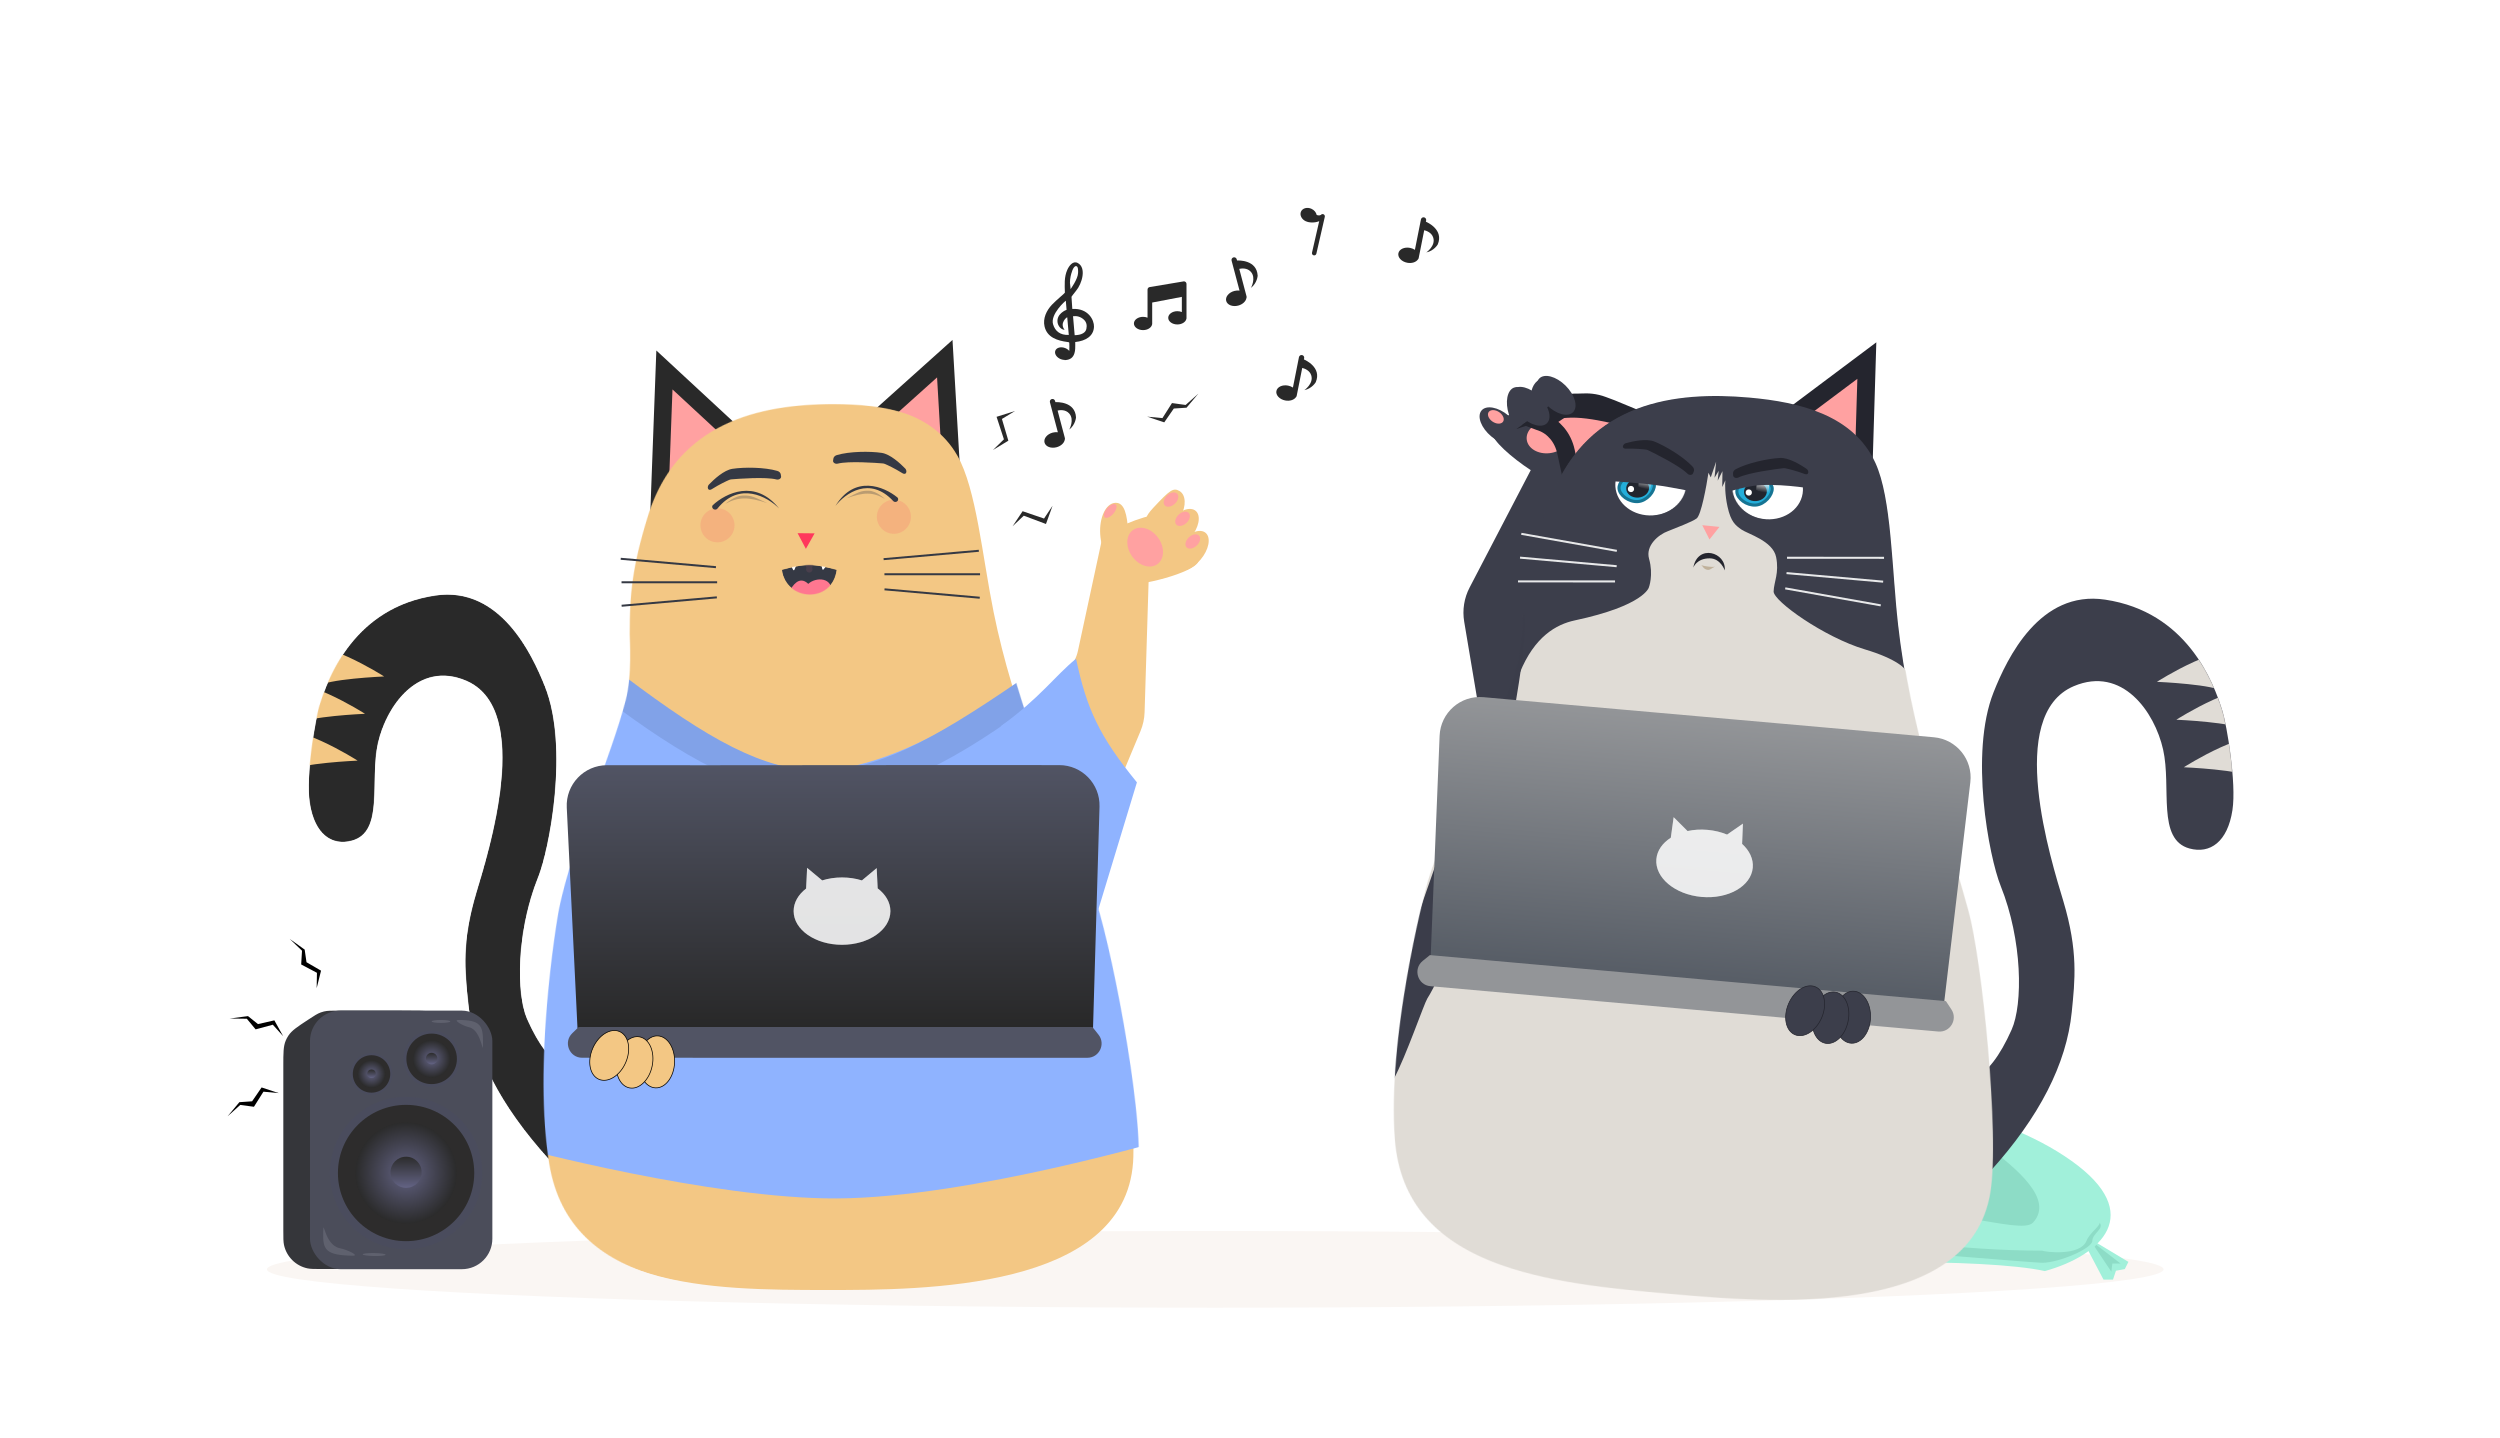 <svg width="3812" height="2193" viewBox="0 0 3812 2193" fill="none" xmlns="http://www.w3.org/2000/svg">
<rect width="3812" height="2193" rx="80" fill="white"/>
<ellipse cx="1853" cy="1935.5" rx="1446" ry="58.5" fill="#FAF6F3"/>
<path d="M3158.5 1770C3044.57 1688.99 2874.77 1669.41 2809.65 1675.4C2713.72 1712.14 2622.21 1957.56 2684.36 1938.14C2735.76 1922.08 3028.15 1918.05 3118 1938.14C3203.42 1914.43 3272.43 1851.01 3158.5 1770Z" fill="#A1F0DA"/>
<path d="M3114 1925.5C3139.5 1925.5 3190.4 1903.6 3190.4 1892C3190.4 1880.8 3208.87 1873.69 3201.5 1864.4C3201.91 1870.08 3186.5 1879.5 3181.5 1892C3172.03 1915.68 3118.38 1909.14 3114 1907C2983 1907 2867.5 1886.5 2867.5 1886.5L2880.5 1907C2880.5 1907 3103.16 1925.5 3114 1925.5Z" fill="#8DDCC6"/>
<path d="M3100 1864.16C3132.94 1828.23 3072.54 1780.63 3032.61 1749.51C3023.83 1743.28 2908.5 1670.6 2884.8 1672.02C2855.18 1673.8 2796.9 1900.62 2871.28 1864.16C2945.66 1827.7 3080.54 1885.39 3100 1864.16Z" fill="#8DDCC6"/>
<path d="M3245.4 1924.1L3197.9 1895.6L3182.4 1903.6L3207.4 1951.1H3221.9L3226.4 1937.6L3239.9 1935.1L3245.4 1924.1Z" fill="#A1F0DA"/>
<path d="M1452.48 751.122L1440.61 546.892L1326.54 649.215L1452.48 751.122Z" fill="#FFA1A1" stroke="#292929" stroke-width="26.813"/>
<mask id="mask0_170_5301" style="mask-type:alpha" maskUnits="userSpaceOnUse" x="470" y="906" width="391" height="862">
<path fill-rule="evenodd" clip-rule="evenodd" d="M576.383 1133.27C563.592 1190.29 586.17 1268.4 536.698 1281.87C505.867 1290.26 479.544 1272.02 472.246 1224.21C465.967 1183.07 480.839 1096.48 487.16 1075.79C500.829 1031.05 541.046 926.304 663.57 907.965C761.909 893.247 810.865 996.112 831.118 1047.13C867.602 1139.05 838.126 1294.06 820.455 1338.11C787.667 1419.85 786.846 1515.73 804.018 1554.18C821.904 1594.23 840.787 1618.54 860.667 1627.09L836.699 1767.53C762.467 1685.58 721.453 1605.58 713.656 1527.53C708.933 1480.26 703.664 1436.63 726.338 1360.83C744.425 1300.37 813.981 1081.54 710.446 1037.91C637.895 1007.34 589.175 1076.26 576.383 1133.27Z" fill="black"/>
</mask>
<g mask="url(#mask0_170_5301)">
<path fill-rule="evenodd" clip-rule="evenodd" d="M576.387 1133.27C563.596 1190.28 586.173 1268.4 536.702 1281.87C505.871 1290.26 479.547 1272.02 472.25 1224.2C465.971 1183.06 480.842 1096.48 487.164 1075.78C500.833 1031.04 541.049 926.3 663.574 907.961C761.913 893.243 810.869 996.108 831.121 1047.13C867.606 1139.04 838.13 1294.06 820.458 1338.11C787.671 1419.85 786.85 1515.72 804.021 1554.17C821.908 1594.23 840.791 1618.53 860.671 1627.09L836.703 1767.52C762.471 1685.57 721.456 1605.58 713.66 1527.53C708.937 1480.25 703.668 1436.62 726.341 1360.83C744.429 1300.37 813.985 1081.54 710.45 1037.91C637.899 1007.33 589.178 1076.25 576.387 1133.27Z" fill="#292929"/>
<path d="M545.283 1159.8C545.283 1159.8 443.498 1094.38 405.929 1115.96C388.025 1130.36 352.208 1160.9 352.17 1167.87C352.123 1176.59 362.856 1199.76 371.205 1207.75C379.553 1215.75 397.441 1224.3 418.144 1229.7C438.847 1235.1 433.648 1187.04 444.571 1175.34C455.495 1163.65 545.283 1159.8 545.283 1159.8Z" fill="#F3C784"/>
<path d="M556.55 1088.39C556.55 1088.39 454.765 1022.96 417.196 1044.54C399.292 1058.94 363.475 1089.48 363.437 1096.46C363.39 1105.17 374.123 1128.34 382.472 1136.33C390.82 1144.33 408.709 1152.88 429.412 1158.28C450.115 1163.68 444.915 1115.62 455.838 1103.92C466.762 1092.23 556.55 1088.39 556.55 1088.39Z" fill="#F3C784"/>
<path d="M585.713 1031.46C585.713 1031.46 483.928 966.034 446.359 987.615C428.455 1002.01 392.638 1032.56 392.6 1039.53C392.552 1048.24 403.286 1071.41 411.634 1079.41C419.983 1087.4 437.871 1095.95 458.574 1101.35C479.277 1106.76 474.078 1058.69 485.001 1047C495.925 1035.3 585.713 1031.46 585.713 1031.46Z" fill="#F3C784"/>
</g>
<path d="M1005.87 758.189L1013.1 564.102L1125.44 668.168L1005.87 758.189Z" fill="#FFA1A1" stroke="#292929" stroke-width="26.813"/>
<mask id="mask1_170_5301" style="mask-type:alpha" maskUnits="userSpaceOnUse" x="828" y="616" width="909" height="1354">
<path d="M1270.42 1969.74C1416.39 1969.74 1722.3 1969.45 1735.93 1774.82C1741.97 1688.51 1693.52 1431.06 1665.24 1355.76C1610.22 1209.29 1553.97 1087.49 1523.26 936.089C1505.97 850.814 1496.9 748.19 1467.9 697.32C1428.99 629.101 1347.71 616.31 1270.42 616.31C1158.73 616.31 1032.2 643.862 987.981 786.858C963.976 864.494 960.19 905.633 960.19 967.153C960.19 975.654 964.07 1029.31 954.148 1067.65C932.399 1151.71 872.048 1290 852.65 1385C847.905 1408.23 812.776 1624.98 837.546 1774.82C869.494 1968.08 1089.75 1969.74 1270.42 1969.74Z" fill="white"/>
</mask>
<g mask="url(#mask1_170_5301)">
<g filter="url(#filter0_i_170_5301)">
<path d="M1270.43 1969.73C1416.4 1969.73 1722.31 1969.45 1735.94 1774.82C1741.98 1688.5 1693.54 1431.06 1665.25 1355.76C1610.23 1209.28 1553.99 1087.49 1523.27 936.087C1505.98 850.812 1496.91 748.188 1467.91 697.318C1429 629.099 1347.72 616.308 1270.43 616.308C1158.74 616.308 1032.21 643.86 987.992 786.856C963.987 864.492 960.201 905.632 960.201 967.151C960.201 975.652 964.081 1029.31 954.159 1067.65C932.409 1151.71 872.059 1290 852.661 1385C847.916 1408.23 812.787 1624.98 837.557 1774.82C869.505 1968.08 1089.76 1969.73 1270.43 1969.73Z" fill="#F3C784"/>
</g>
<g filter="url(#filter1_f_170_5301)">
<circle cx="1094" cy="800.971" r="26" fill="#F5AA7C" fill-opacity="0.7"/>
</g>
<g filter="url(#filter2_f_170_5301)">
<circle cx="1363" cy="787.971" r="26" fill="#F5AA7C" fill-opacity="0.7"/>
</g>
<path d="M1233.05 1174.53C1090.52 1166.89 912.419 999.065 912.419 999.065L791.381 1388.04L791.381 1749.91C791.381 1749.91 1084.4 1828.36 1276.09 1827.38C1480.28 1826.33 1790.56 1734.02 1790.56 1734.02L1749.72 1490.81L1588.85 1012.51C1588.85 1012.51 1385.51 1182.7 1233.05 1174.53Z" fill="#8FB3FF"/>
<path d="M1265.5 1454.57C1281.59 1454.57 1304.6 1479.62 1304.6 1495.51C1304.6 1502.64 1299.1 1506.71 1289.94 1506.71C1279.96 1506.71 1273.44 1501.62 1265.5 1501.62C1257.35 1501.62 1250.84 1506.71 1240.86 1506.71C1231.69 1506.71 1226.4 1502.64 1226.4 1495.51C1226.4 1479.62 1249.21 1454.57 1265.5 1454.57ZM1235.36 1452.13C1237.6 1459.26 1234.34 1465.98 1228.43 1467.4C1222.53 1468.83 1216.01 1464.35 1213.97 1457.22C1211.73 1450.09 1214.99 1443.37 1220.9 1441.95C1226.8 1440.52 1233.32 1445 1235.36 1452.13ZM1252.67 1447.85C1246.36 1449.48 1239.23 1443.78 1236.78 1434.82C1234.54 1426.06 1237.6 1417.51 1243.91 1415.88C1250.23 1414.25 1257.35 1419.95 1259.8 1428.91C1262.04 1437.67 1258.98 1446.22 1252.67 1447.85ZM1309.9 1441.95C1315.81 1443.37 1319.06 1450.09 1316.82 1457.22C1314.79 1464.35 1308.27 1468.83 1302.36 1467.4C1296.46 1465.98 1293.2 1459.26 1295.44 1452.13C1297.48 1445 1303.99 1440.52 1309.9 1441.95ZM1278.13 1447.85C1271.81 1446.22 1268.76 1437.67 1271 1428.91C1273.44 1419.95 1280.57 1414.25 1286.89 1415.88C1293.2 1417.51 1296.25 1426.06 1294.01 1434.82C1291.57 1443.78 1284.44 1449.48 1278.13 1447.85Z" fill="#81A2E8"/>
<circle cx="1265.4" cy="1460.29" r="85.652" stroke="#81A2E8" stroke-width="7.448"/>
<path d="M1564.81 1080.44L1551.4 1040.22C1288.97 1219.98 1207.3 1223.44 952.584 1031.28L943.646 1080.44C1181.31 1255.42 1313.65 1263.58 1564.81 1080.44Z" fill="#81A2E8"/>
</g>
<path fill-rule="evenodd" clip-rule="evenodd" d="M1347.18 851.077L1492.4 838.284L1492.66 841.33L1347.44 854.124L1347.18 851.077Z" fill="#353944"/>
<path d="M1494.37 874.079H1348.59V877.136H1494.37V874.079Z" fill="#353944"/>
<path fill-rule="evenodd" clip-rule="evenodd" d="M1348.83 897.093L1494.05 909.886L1493.78 912.932L1348.56 900.139L1348.83 897.093Z" fill="#353944"/>
<path fill-rule="evenodd" clip-rule="evenodd" d="M1228.81 836.872L1216.13 812.974L1242.11 813.267L1228.81 836.872Z" fill="#FF385C"/>
<path fill-rule="evenodd" clip-rule="evenodd" d="M1091.82 863.312L946.605 850.519L946.341 853.565L1091.56 866.358L1091.82 863.312Z" fill="#353944"/>
<path d="M947.716 886.312H1093.49V889.37H947.716V886.312Z" fill="#353944"/>
<path fill-rule="evenodd" clip-rule="evenodd" d="M1092.93 909.325L947.708 922.118L947.972 925.165L1093.19 912.372L1092.93 909.325Z" fill="#353944"/>
<path d="M1362.03 764.04C1326.27 725.466 1288.81 752.141 1273.86 771.488C1303.3 723.191 1347.98 741.91 1368.2 758.378C1369.2 759.195 1369.67 760.476 1369.5 761.772C1369.04 765.29 1364.42 766.61 1362.03 764.04Z" fill="#353944"/>
<path d="M1349.35 760.795C1330.34 749.777 1317 750.487 1290.63 759.839C1307.81 751.342 1312.53 747.55 1325.49 748.308C1337.11 748.988 1349.35 760.795 1349.35 760.795Z" fill="#BA9C71"/>
<path d="M1093.94 775.487C1127.41 733.723 1169.96 757.19 1187.88 775.232C1151.55 729.64 1106.55 751.998 1087.05 770.09C1086.07 770.997 1085.71 772.364 1086.05 773.698C1086.93 777.194 1091.76 778.207 1093.94 775.487Z" fill="#353944"/>
<path d="M1106.1 768.134C1126.8 757.116 1141.33 757.826 1170.06 767.178C1151.34 758.681 1146.21 754.889 1132.09 755.647C1119.43 756.327 1106.1 768.134 1106.1 768.134Z" fill="#BA9C71"/>
<path fill-rule="evenodd" clip-rule="evenodd" d="M1185.27 718.037C1166.03 712.382 1135.09 712.088 1116.83 714.841C1103.85 716.797 1088.67 730.873 1081 738.816C1078.21 741.705 1078.78 747.469 1082.75 746.87V746.87C1083.6 746.742 1084.41 746.448 1085.1 746.014C1097.6 738.194 1107.84 733.502 1111.78 731.802C1112.93 731.305 1114.12 731.017 1115.37 730.911C1124.8 730.111 1167.67 726.796 1184.05 731.112C1186.67 731.802 1189.64 730.618 1190.68 728.468C1190.99 727.817 1191.1 727.125 1191 726.455L1190.53 723.395C1190.15 720.923 1188.15 718.884 1185.27 718.037Z" fill="#353944"/>
<path fill-rule="evenodd" clip-rule="evenodd" d="M1275.98 693.917C1295.2 688.214 1326.14 687.842 1344.41 690.549C1357.39 692.473 1372.61 706.511 1380.3 714.434C1383.09 717.315 1382.54 723.081 1378.56 722.492V722.492C1377.71 722.367 1376.91 722.074 1376.21 721.642C1363.7 713.853 1353.44 709.187 1349.5 707.497C1348.35 707.003 1347.15 706.718 1345.9 706.615C1336.47 705.839 1293.59 702.632 1277.22 706.988C1274.61 707.685 1271.64 706.508 1270.59 704.36C1270.28 703.711 1270.17 703.019 1270.27 702.348L1270.73 699.288C1271.1 696.814 1273.1 694.77 1275.98 693.917Z" fill="#353944"/>
<path d="M1689.22 815.038C1704.77 800.713 1753.02 783.141 1782.93 781.247C1792.68 802.837 1834.21 840.067 1827 856.6C1819.79 873.132 1741.47 894.042 1707.4 892.288C1694.86 872.507 1673.68 829.363 1689.22 815.038Z" fill="#F3C784"/>
<path d="M1677.6 814.714C1679.23 840.317 1692.13 860.334 1706.4 859.422C1720.67 858.511 1721.91 836.142 1720.28 810.539C1718.64 784.935 1714.75 765.792 1700.47 766.703C1686.2 767.615 1675.96 789.11 1677.6 814.714Z" fill="#F3C784"/>
<ellipse cx="6.47" cy="12.787" rx="6.47" ry="12.787" transform="matrix(-0.903 -0.43 -0.601 0.799 1706.4 771.672)" fill="#FFA1A1"/>
<path d="M1758.44 774.372C1733.03 801.549 1757.63 798.708 1767.3 804.38C1776.96 810.052 1791.8 802.203 1800.45 786.849C1809.09 771.496 1808.27 754.451 1798.6 748.779C1788.94 743.107 1783.85 747.195 1758.44 774.372Z" fill="#F3C784"/>
<ellipse cx="9.006" cy="12.787" rx="9.006" ry="12.787" transform="matrix(-0.903 -0.43 -0.601 0.799 1801.35 755.41)" fill="#FFA1A1"/>
<ellipse cx="20.288" cy="35.852" rx="20.288" ry="35.852" transform="matrix(-0.751 -0.66 -0.647 0.763 1838.58 792.503)" fill="#F3C784"/>
<ellipse cx="9.006" cy="12.787" rx="9.006" ry="12.787" transform="matrix(-0.903 -0.43 -0.601 0.799 1818.98 784.721)" fill="#FFA1A1"/>
<ellipse cx="20.288" cy="35.852" rx="20.288" ry="35.852" transform="matrix(-0.751 -0.66 -0.647 0.763 1853.74 826.039)" fill="#F3C784"/>
<ellipse cx="9.006" cy="12.787" rx="9.006" ry="12.787" transform="matrix(-0.903 -0.43 -0.601 0.799 1834.58 819.281)" fill="#FFA1A1"/>
<ellipse cx="24.369" cy="31.985" rx="24.369" ry="31.985" transform="matrix(-0.811 0.585 0.585 0.811 1747.19 794.054)" fill="#FFA1A1"/>
<path d="M1643.57 992.726L1680.2 822.755C1695.22 855.998 1710.75 890.359 1751.44 885.211L1745.27 1085.91C1744.96 1095.87 1742.84 1105.69 1739 1114.88L1665.84 1289.98L1539.84 1114.63L1629.62 1019.27C1636.6 1011.86 1641.43 1002.68 1643.57 992.726Z" fill="#F3C784"/>
<path d="M1640.76 1004.42C1608.48 1030.7 1585.41 1064.6 1525.88 1107.35L1671.12 1398.71L1733.57 1192.94C1676.14 1122.56 1657.03 1081.1 1640.76 1004.42Z" fill="#8FB3FF"/>
<mask id="mask2_170_5301" style="mask-type:alpha" maskUnits="userSpaceOnUse" x="1192" y="861" width="84" height="46">
<path d="M1275.95 868.789C1269.5 920.543 1198.53 917.668 1192.07 868.789C1192.07 868.789 1217.06 861.519 1233.49 861.449C1250.32 861.378 1275.95 868.789 1275.95 868.789Z" fill="white"/>
</mask>
<g mask="url(#mask2_170_5301)">
<path d="M1275.95 868.789C1269.5 920.543 1198.53 917.668 1192.07 868.789C1192.07 868.789 1217.06 861.519 1233.49 861.449C1250.32 861.378 1275.95 868.789 1275.95 868.789Z" fill="#353944"/>
<path d="M1227.72 860.401H1240.3L1238.32 865.381L1238.71 866.896C1239.52 869.975 1237.2 872.983 1234.01 872.983C1230.83 872.983 1228.51 869.975 1229.31 866.896L1229.71 865.381L1227.72 860.401Z" fill="#493F4C"/>
<path d="M1209.4 868.958L1206.8 864.098C1206.5 863.532 1206.77 862.83 1207.38 862.616L1212.89 860.672C1213.75 860.368 1214.56 861.234 1214.2 862.074L1211.28 868.877C1210.94 869.686 1209.81 869.734 1209.4 868.958Z" fill="white"/>
<path d="M1255.74 868.277L1259.17 863.969C1259.57 863.467 1259.43 862.727 1258.88 862.407L1253.81 859.495C1253.02 859.04 1252.07 859.745 1252.27 860.636L1253.9 867.855C1254.09 868.713 1255.19 868.965 1255.74 868.277Z" fill="white"/>
<path d="M1232.44 890.283C1218.29 876.652 1208.15 894.127 1204.13 900.767C1202.04 908.631 1263.9 941.134 1268.09 906.534C1271.44 878.854 1243.45 879.798 1232.44 890.283Z" fill="#FF7790"/>
</g>
<path d="M1666.63 1568.13L1676.54 1229.96C1677.55 1195.31 1649.81 1166.66 1615.15 1166.64C1528.44 1166.56 1370.55 1166.48 1257.67 1166.7C1149.52 1166.91 1007.09 1166.84 925.648 1166.77C890.458 1166.74 862.493 1196.16 864.202 1231.31L880.573 1568.13L1666.63 1568.13Z" fill="url(#paint0_linear_170_5301)"/>
<path fill-rule="evenodd" clip-rule="evenodd" d="M1230.69 1323.28L1229.14 1354.87C1217.32 1363.98 1210.12 1376.04 1210.12 1389.28C1210.12 1417.62 1243.16 1440.61 1283.91 1440.61C1324.66 1440.61 1357.69 1417.62 1357.69 1389.28C1357.69 1375.9 1350.34 1363.72 1338.29 1354.58L1336.77 1323.66L1314.22 1342.46C1304.97 1339.56 1294.71 1337.94 1283.91 1337.94C1273.13 1337.94 1262.9 1339.55 1253.68 1342.44L1230.69 1323.28Z" fill="white" fill-opacity="0.8"/>
<g filter="url(#filter3_f_170_5301)">
<path fill-rule="evenodd" clip-rule="evenodd" d="M1230.69 1323.28L1229.14 1354.87C1217.32 1363.98 1210.12 1376.04 1210.12 1389.28C1210.12 1417.62 1243.16 1440.61 1283.91 1440.61C1324.66 1440.61 1357.69 1417.62 1357.69 1389.28C1357.69 1375.9 1350.34 1363.72 1338.29 1354.58L1336.77 1323.66L1314.22 1342.46C1304.97 1339.56 1294.71 1337.94 1283.91 1337.94C1273.13 1337.94 1262.9 1339.55 1253.68 1342.44L1230.69 1323.28Z" fill="white" fill-opacity="0.3"/>
</g>
<path d="M1665.7 1565.97L1674.97 1577.64C1686.3 1591.89 1676.16 1612.91 1657.96 1612.92C1573.69 1612.96 1389.01 1613.02 1259.29 1612.9C1143.76 1612.79 973.526 1612.84 887.683 1612.87C868.135 1612.88 858.533 1589.11 872.566 1575.5L882.39 1565.97L1665.7 1565.97Z" fill="#515464"/>
<path fill-rule="evenodd" clip-rule="evenodd" d="M2423.73 689.142C2426.53 685.29 2429.11 680.971 2431.36 676.272C2442.57 652.773 2441.04 628.657 2427.94 622.407C2417.09 617.233 2407.75 627.696 2398.5 644.787C2393.59 639.939 2388.2 635.055 2382.6 630.386C2382 627.015 2380.76 622.782 2378.7 617.478C2365.03 582.281 2361.77 576.506 2350.53 578.199C2340.84 579.657 2334.15 591.534 2333.97 606.125C2326.88 594.499 2316.93 588.044 2308.79 590.922C2298.07 594.71 2294.52 613.235 2300.88 632.299C2300.93 632.45 2300.98 632.601 2301.03 632.751C2286.54 641.57 2274.54 650.557 2274.8 659.296C2275.17 671.526 2304.73 697.601 2334.07 716.897L2240.83 895.901C2232.5 911.885 2229.62 930.146 2232.6 947.919L2262.92 1128.4L2443.54 1112.37L2367.83 890.647C2363.78 878.799 2363.77 865.945 2367.79 854.089L2423.73 689.142Z" fill="#3C3E4B"/>
<ellipse cx="6.566" cy="12.977" rx="6.566" ry="12.977" transform="matrix(0.997 -0.08 0.278 0.961 2406.49 611.316)" fill="#FFA1A1"/>
<ellipse cx="2360.18" cy="666.407" rx="24.732" ry="32.46" transform="rotate(83.131 2360.18 666.407)" fill="#FFA1A1"/>
<ellipse cx="20.59" cy="36.385" rx="20.59" ry="36.385" transform="matrix(0.627 -0.779 0.768 0.641 2245.98 642.145)" fill="#3C3E4B"/>
<ellipse cx="9.14" cy="12.977" rx="9.14" ry="12.977" transform="matrix(0.816 -0.578 0.729 0.684 2263.96 632.061)" fill="#FFA1A1"/>
<path d="M2840.25 757.323L2846.56 549.802L2722.08 643.019L2840.25 757.323Z" fill="#FFA1A1" stroke="#24252E" stroke-width="27.211"/>
<path fill-rule="evenodd" clip-rule="evenodd" d="M3298.33 1142.99C3311.31 1200.85 3288.4 1280.13 3338.6 1293.8C3369.89 1302.31 3396.61 1283.8 3404.02 1235.28C3410.39 1193.52 3395.3 1105.65 3388.89 1084.65C3375.01 1039.24 3334.2 932.942 3209.86 914.327C3110.06 899.386 3060.37 1003.78 3039.82 1055.56C3002.79 1148.84 3032.69 1306.16 3050.63 1350.87C3083.9 1433.82 3084.73 1531.12 3067.3 1570.14C3049.15 1610.79 3029.98 1635.46 3009.81 1644.14L3034.13 1786.66C3109.47 1703.5 3151.09 1622.31 3159.01 1543.1C3163.8 1495.13 3169.15 1450.85 3146.14 1373.93C3127.79 1312.56 3057.21 1090.48 3162.28 1046.2C3235.91 1015.18 3285.35 1085.12 3298.33 1142.99Z" fill="#3C3E4B"/>
<mask id="mask3_170_5301" style="mask-type:alpha" maskUnits="userSpaceOnUse" x="3009" y="912" width="397" height="875">
<path fill-rule="evenodd" clip-rule="evenodd" d="M3298.34 1142.99C3311.32 1200.85 3288.4 1280.13 3338.61 1293.8C3369.9 1302.32 3396.61 1283.81 3404.02 1235.28C3410.39 1193.53 3395.3 1105.65 3388.89 1084.65C3375.02 1039.25 3334.21 932.946 3209.86 914.331C3110.06 899.39 3060.37 1003.78 3039.82 1055.56C3002.79 1148.84 3032.7 1306.16 3050.63 1350.87C3083.9 1433.82 3084.73 1531.12 3067.31 1570.15C3049.15 1610.79 3029.99 1635.46 3009.81 1644.14L3034.13 1786.66C3109.47 1703.5 3151.1 1622.31 3159.01 1543.11C3163.81 1495.13 3169.16 1450.85 3146.15 1373.93C3127.79 1312.57 3057.21 1090.48 3162.29 1046.21C3235.92 1015.18 3285.36 1085.13 3298.34 1142.99Z" fill="#3A3C48"/>
</mask>
<g mask="url(#mask3_170_5301)">
<path d="M3329.9 1169.92C3329.9 1169.92 3433.2 1103.52 3471.33 1125.43C3489.5 1140.04 3525.85 1171.04 3525.88 1178.11C3525.93 1186.96 3515.04 1210.47 3506.56 1218.58C3498.09 1226.7 3479.94 1235.37 3458.93 1240.86C3437.92 1246.34 3443.19 1197.56 3432.11 1185.69C3421.02 1173.82 3329.9 1169.92 3329.9 1169.92Z" fill="#E0DCD6"/>
<path d="M3318.47 1097.44C3318.47 1097.44 3421.77 1031.04 3459.9 1052.95C3478.06 1067.56 3514.41 1098.56 3514.45 1105.63C3514.5 1114.48 3503.61 1137.99 3495.13 1146.1C3486.66 1154.22 3468.51 1162.89 3447.49 1168.38C3426.48 1173.86 3431.76 1125.08 3420.68 1113.21C3409.59 1101.34 3318.47 1097.44 3318.47 1097.44Z" fill="#E0DCD6"/>
<path d="M3288.87 1039.66C3288.87 1039.66 3392.17 973.268 3430.3 995.171C3448.47 1009.79 3484.82 1040.78 3484.86 1047.86C3484.91 1056.7 3474.01 1080.21 3465.54 1088.33C3457.07 1096.45 3438.91 1105.12 3417.9 1110.6C3396.89 1116.08 3402.17 1067.31 3391.08 1055.44C3380 1043.57 3288.87 1039.66 3288.87 1039.66Z" fill="#E0DCD6"/>
</g>
<path d="M2457.17 623.067L2480.8 632.843L2401.18 750.118L2387.76 688.511C2383.12 667.19 2369.03 650.572 2350.91 643.915L2377.02 626.35C2397.14 612.815 2421.44 609.747 2443.48 617.962L2457.17 623.067Z" fill="#FFA1A1" stroke="#24252E" stroke-width="27.211"/>
<path fill-rule="evenodd" clip-rule="evenodd" d="M2311.84 654.372L2377.17 608.217C2381.28 605.309 2385.56 602.492 2390.43 601.366C2415.15 595.651 2456.65 610.903 2465.24 614.23C2466.32 614.645 2467.37 615.054 2468.45 615.449L2502.94 628.089L2501.74 657.494C2501.74 657.494 2444.2 638.634 2403.53 636.927C2362.85 635.22 2311.84 654.372 2311.84 654.372Z" fill="#24252E"/>
<ellipse cx="20.59" cy="36.385" rx="20.59" ry="36.385" transform="matrix(0.69 -0.724 0.711 0.703 2332.79 592.125)" fill="#3C3E4B"/>
<ellipse cx="20.59" cy="36.385" rx="20.59" ry="36.385" transform="matrix(0.69 -0.724 0.711 0.703 2293.07 608.833)" fill="#3C3E4B"/>
<mask id="mask4_170_5301" style="mask-type:alpha" maskUnits="userSpaceOnUse" x="2125" y="602" width="914" height="1381">
<path d="M2547.01 1972.91C2694.56 1985.99 3003.84 2013.11 3035.05 1817.59C3048.89 1730.87 3022.99 1466.27 3001.15 1387.62C2958.65 1234.62 2912.71 1106.45 2895.23 950.649C2885.39 862.895 2885.42 758.34 2860.66 704.316C2827.45 631.867 2746.42 611.651 2668.29 604.726C2555.39 594.717 2425 611.23 2367.49 751.823C2336.26 828.154 2328.75 869.403 2323.24 931.593C2322.47 940.186 2321.59 994.775 2308.12 1032.65C2278.6 1115.67 2205.2 1250.06 2177.08 1344.36C2170.2 1367.42 2115.26 1583.39 2126.88 1737.08C2141.85 1935.3 2364.36 1956.72 2547.01 1972.91Z" fill="white"/>
</mask>
<g mask="url(#mask4_170_5301)">
<g filter="url(#filter4_ii_170_5301)">
<path d="M2547.02 1972.91C2694.58 1985.99 3003.85 2013.11 3035.06 1817.58C3048.91 1730.87 3023.01 1466.27 3001.16 1387.62C2958.66 1234.62 2912.72 1106.45 2895.24 950.648C2885.4 862.894 2885.43 758.338 2860.67 704.315C2827.46 631.865 2746.43 611.65 2668.3 604.724C2555.4 594.715 2425.01 611.229 2367.5 751.822C2336.28 828.152 2328.76 869.401 2323.25 931.591C2322.49 940.185 2321.6 994.773 2308.13 1032.65C2278.61 1115.67 2205.21 1250.06 2177.09 1344.35C2170.21 1367.42 2115.28 1583.38 2126.89 1737.08C2141.87 1935.3 2364.37 1956.72 2547.02 1972.91Z" fill="#3C3E4B"/>
</g>
<path d="M2514.47 851.986C2508.87 832.057 2528.7 815.116 2543.46 809.832C2555.92 804.694 2580.19 795.704 2587.03 790.531C2593.88 785.358 2601.9 741.9 2605.06 720.817L2608.57 727.925L2616.76 703.966L2614.31 728.498L2620.65 717.868L2619.14 732.922L2626.39 718.441L2626.08 742.624L2630.79 732.395C2630.22 738.157 2630.09 754.285 2634.15 772.71C2639.23 795.741 2646.1 800.931 2655.46 807.497C2664.82 814.062 2703.3 824.66 2708.22 849.364C2713.13 874.068 2704.82 887.259 2704.42 901.859C2704.02 916.459 2781.43 971.543 2843.37 990.114C2892.92 1004.97 2906.98 1020.11 2907.81 1025.83C3038.53 1343.11 3063.98 1531.87 3069.75 1875.37L2907.48 2043.31L2180.33 1970.73L2075.55 1689.42L2194.55 1252.51C2194.55 1252.51 2295.05 1080.87 2317.4 1025.83C2339.74 970.787 2372.89 952.027 2401.23 945.983C2507.35 923.352 2514.2 895.695 2514.2 895.695C2514.2 895.695 2521.48 876.899 2514.47 851.986Z" fill="#E0DCD6"/>
<path d="M2272.87 1267.37C2287.68 1193.01 2334.07 980.92 2323.78 934.077L2133.18 1478.26C2064.18 1849.34 2166.8 1537.19 2176.41 1522.46C2194.97 1494 2254.37 1360.33 2272.87 1267.37Z" fill="#3B3D4A"/>
<path d="M2594.14 861.72C2597.34 864.583 2597.44 867.12 2602.32 868.624C2607.16 870.116 2609.14 866.665 2615.18 863.899C2615.28 863.859 2615.33 863.834 2615.33 863.834C2615.28 863.856 2615.23 863.877 2615.18 863.899C2614.59 864.132 2611.97 864.868 2604.06 863.836C2597.59 862.992 2594.14 861.72 2594.14 861.72Z" fill="#C0B19B"/>
</g>
<path fill-rule="evenodd" clip-rule="evenodd" d="M2724.85 848.929L2872.79 849.01L2872.79 852.113L2724.84 852.033L2724.85 848.929Z" fill="#E8E9EA"/>
<path d="M2871.58 885.372L2724.22 872.308L2723.94 875.399L2871.3 888.462L2871.58 885.372Z" fill="#E8E9EA"/>
<path fill-rule="evenodd" clip-rule="evenodd" d="M2722.39 895.594L2868.04 921.541L2867.5 924.597L2721.85 898.65L2722.39 895.594Z" fill="#E8E9EA"/>
<path fill-rule="evenodd" clip-rule="evenodd" d="M2606.63 822.539L2595.6 800.784L2621.83 803.411L2606.63 822.539Z" fill="#FFA1A1"/>
<path fill-rule="evenodd" clip-rule="evenodd" d="M2465.61 838.414L2319.96 812.467L2319.42 815.523L2465.07 841.469L2465.61 838.414Z" fill="#E8E9EA"/>
<path d="M2317.87 848.75L2465.23 861.813L2464.96 864.904L2317.6 851.841L2317.87 848.75Z" fill="#E8E9EA"/>
<path fill-rule="evenodd" clip-rule="evenodd" d="M2462.6 885.027L2314.65 884.946L2314.65 888.05L2462.6 888.131L2462.6 885.027Z" fill="#E8E9EA"/>
<mask id="mask5_170_5301" style="mask-type:alpha" maskUnits="userSpaceOnUse" x="2458" y="688" width="114" height="100">
<path d="M2518.23 787.151C2549.32 785.003 2573.02 761.318 2571.16 734.249C2569.31 707.18 2542.61 686.978 2511.52 689.125C2480.43 691.273 2456.73 714.958 2458.58 742.027C2460.44 769.096 2487.14 789.299 2518.23 787.151Z" fill="white"/>
</mask>
<g mask="url(#mask5_170_5301)">
<path d="M2520.95 785.818C2551.08 783.737 2574.05 760.78 2572.25 734.542C2570.46 708.304 2544.58 688.721 2514.44 690.802C2484.31 692.883 2461.34 715.84 2463.14 742.078C2464.94 768.316 2490.82 787.899 2520.95 785.818Z" fill="white"/>
<path d="M2522.57 739.127C2522.91 743.975 2520.23 750.154 2515.42 755.366C2510.65 760.535 2504.15 764.327 2497.44 764.788C2490.62 765.257 2483.54 762.83 2478.07 758.889C2472.54 754.91 2469.06 749.708 2468.73 744.941C2468.4 740.094 2470.64 735.371 2474.84 731.654C2479.05 727.935 2485.14 725.327 2492.13 724.847C2499.26 724.356 2506.91 725.566 2512.78 728.202C2518.74 730.872 2522.27 734.686 2522.57 739.127Z" fill="#24AEDA" stroke="#167493" stroke-width="4.749"/>
<path d="M2498.01 758.735C2507.62 758.073 2514.98 751.132 2514.43 743.231C2513.89 735.33 2505.66 729.461 2496.04 730.122C2486.43 730.783 2479.07 737.724 2479.62 745.626C2480.16 753.527 2488.4 759.396 2498.01 758.735Z" fill="#22252E"/>
<path d="M2498.17 741.764L2499.11 729.263C2506.94 728.458 2511.11 729.291 2518.21 732.716L2517.27 745.216C2509.18 746.464 2505.01 745.664 2498.17 741.764Z" fill="url(#paint1_linear_170_5301)"/>
<ellipse cx="2486.89" cy="745.64" rx="4.749" ry="4.749" transform="rotate(5.066 2486.89 745.64)" fill="white"/>
</g>
<path fill-rule="evenodd" clip-rule="evenodd" d="M2456.49 681.056L2579.29 689.767L2575 748.429C2575 748.429 2550.05 743.391 2533.93 740.949C2502.46 736.18 2452.76 733.45 2452.76 733.45L2456.49 681.056Z" fill="#3C3E4B"/>
<mask id="mask6_170_5301" style="mask-type:alpha" maskUnits="userSpaceOnUse" x="2641" y="694" width="113" height="100">
<path d="M2690.07 792.645C2659.28 787.868 2637.67 762.259 2641.81 735.444C2645.95 708.63 2674.28 690.765 2705.07 695.542C2735.86 700.319 2757.47 725.929 2753.33 752.743C2749.18 779.557 2720.86 797.422 2690.07 792.645Z" fill="white"/>
</mask>
<g mask="url(#mask6_170_5301)">
<path d="M2687.34 791.134C2657.5 786.505 2636.56 761.683 2640.57 735.692C2644.59 709.701 2672.04 692.384 2701.89 697.013C2731.73 701.642 2752.67 726.464 2748.66 752.455C2744.64 778.446 2717.19 795.763 2687.34 791.134Z" fill="white"/>
<path d="M2702.24 744.45C2702.58 749.298 2699.91 755.477 2695.09 760.689C2690.32 765.858 2683.82 769.65 2677.11 770.111C2670.29 770.58 2663.21 768.153 2657.74 764.212C2652.21 760.234 2648.73 755.031 2648.41 750.264C2648.07 745.417 2650.31 740.694 2654.52 736.977C2658.72 733.258 2664.81 730.65 2671.8 730.17C2678.93 729.679 2686.58 730.89 2692.45 733.525C2698.41 736.195 2701.94 740.01 2702.24 744.45Z" fill="#24AEDA" stroke="#167493" stroke-width="4.749"/>
<path d="M2677.65 764.06C2687.26 763.399 2694.61 756.458 2694.07 748.557C2693.53 740.656 2685.29 734.787 2675.68 735.448C2666.06 736.109 2658.71 743.05 2659.25 750.951C2659.8 758.852 2668.03 764.721 2677.65 764.06Z" fill="#22252E"/>
<path d="M2677.8 747.089L2678.75 734.588C2686.58 733.783 2690.75 734.616 2697.85 738.041L2696.91 750.541C2688.82 751.79 2684.65 750.989 2677.8 747.089Z" fill="url(#paint2_linear_170_5301)"/>
<circle cx="2666.53" cy="750.966" r="4.749" transform="rotate(5.066 2666.53 750.966)" fill="white"/>
</g>
<path fill-rule="evenodd" clip-rule="evenodd" d="M2760.58 692.171L2637.49 690.436L2636.78 749.25C2636.78 749.25 2658.52 743.056 2672.79 740.948C2706.46 735.979 2759.85 744.693 2759.85 744.693L2760.58 692.171Z" fill="#3C3E4B"/>
<path fill-rule="evenodd" clip-rule="evenodd" d="M2580.89 711.513C2567.02 696.625 2540.16 680.369 2522.78 673.326C2510.44 668.323 2489.9 672.76 2479.1 675.73C2475.17 676.81 2472.68 682.137 2476.46 683.67V683.67C2477.27 683.997 2478.13 684.157 2478.96 684.137C2493.91 683.772 2505.28 684.972 2509.6 685.525C2510.86 685.686 2512.05 686.051 2513.2 686.604C2521.85 690.784 2561 710.061 2573.07 722.301C2575 724.258 2578.2 724.758 2580.22 723.417C2580.83 723.012 2581.28 722.465 2581.54 721.826L2582.71 718.912C2583.66 716.557 2582.97 713.741 2580.89 711.513Z" fill="#24252E"/>
<path fill-rule="evenodd" clip-rule="evenodd" d="M2646.66 715.442C2664.63 705.891 2695.32 699.28 2714.04 698.287C2727.34 697.581 2745.31 708.472 2754.56 714.802C2757.92 717.104 2758.53 722.95 2754.46 723.167V723.167C2753.59 723.213 2752.73 723.085 2751.95 722.795C2737.93 717.574 2726.79 715.002 2722.52 714.116C2721.28 713.857 2720.04 713.814 2718.77 713.964C2709.23 715.095 2665.94 720.555 2650.54 728.191C2648.08 729.412 2644.89 728.841 2643.41 726.915C2642.97 726.333 2642.72 725.668 2642.68 724.98L2642.52 721.843C2642.4 719.307 2643.97 716.872 2646.66 715.442Z" fill="#24252E"/>
<path d="M2581.91 865.501C2588.66 828.9 2632.59 842.083 2629.88 869.753C2629.88 869.753 2623.76 851.452 2606.98 851.364C2586.89 851.26 2581.91 865.501 2581.91 865.501Z" fill="#24252E"/>
<path d="M999.511 1658.79C1014.62 1659.45 1027.65 1642.23 1028.6 1620.34C1029.55 1598.44 1018.08 1580.16 1002.96 1579.5C987.852 1578.84 974.829 1596.06 973.875 1617.95C972.922 1639.85 984.399 1658.14 999.511 1658.79Z" fill="#F3C784" stroke="black" stroke-width="1.119"/>
<path d="M959.7 1658.81C974.523 1661.83 990.08 1646.86 994.447 1625.38C998.814 1603.9 990.338 1584.05 975.515 1581.03C960.692 1578.02 945.136 1592.99 940.769 1614.47C936.401 1635.94 944.877 1655.8 959.7 1658.81Z" fill="#F3C784" stroke="black" stroke-width="1.119"/>
<path d="M913.118 1645.68C926.99 1651.71 945.319 1640.3 954.057 1620.2C962.794 1600.1 958.631 1578.92 944.759 1572.89C930.886 1566.86 912.557 1578.27 903.82 1598.37C895.083 1618.47 899.246 1639.65 913.118 1645.68Z" fill="#F3C784" stroke="black" stroke-width="1.119"/>
<path d="M2964.44 1528.66L3004.36 1192.7C3008.44 1158.28 2983.36 1127.29 2948.84 1124.18C2862.48 1116.4 2705.22 1102.29 2592.76 1092.48C2485.02 1083.08 2343.16 1070.35 2262.05 1063.04C2227 1059.89 2196.54 1086.71 2195.11 1121.87L2181.49 1458.82L2964.44 1528.66Z" fill="url(#paint3_linear_170_5301)"/>
<g filter="url(#filter5_f_170_5301)">
<path fill-rule="evenodd" clip-rule="evenodd" d="M2551.98 1246.04L2547.63 1277.37C2535.05 1285.39 2526.81 1296.77 2525.63 1309.95C2523.11 1338.19 2553.97 1364.01 2594.56 1367.63C2635.15 1371.25 2670.1 1351.3 2672.62 1323.06C2673.8 1309.74 2667.56 1296.95 2656.37 1286.78L2657.61 1255.85L2633.47 1272.57C2624.52 1268.86 2614.44 1266.34 2603.68 1265.38C2592.96 1264.42 2582.62 1265.11 2573.18 1267.17L2551.98 1246.04Z" fill="white" fill-opacity="0.3"/>
</g>
<path fill-rule="evenodd" clip-rule="evenodd" d="M2551.98 1246.04L2547.63 1277.37C2535.05 1285.39 2526.81 1296.77 2525.63 1309.95C2523.11 1338.19 2553.97 1364.01 2594.56 1367.63C2635.15 1371.25 2670.1 1351.3 2672.62 1323.06C2673.8 1309.74 2667.56 1296.95 2656.37 1286.78L2657.61 1255.85L2633.47 1272.57C2624.52 1268.86 2614.44 1266.34 2603.68 1265.38C2592.96 1264.42 2582.62 1265.11 2573.18 1267.17L2551.98 1246.04Z" fill="white" fill-opacity="0.8"/>
<path d="M2967.13 1526.53L2975.51 1539.21C2985.56 1554.4 2973.61 1574.48 2955.46 1572.87C2870.95 1565.37 2685.14 1548.86 2554.7 1537.1C2438.5 1526.62 2267.2 1511.39 2181.07 1503.75C2161.59 1502.02 2154.16 1477.45 2169.38 1465.15L2180.29 1456.34L2967.13 1526.53Z" fill="#939598"/>
<path d="M2823.04 1590.69C2838.16 1591.35 2851.18 1574.13 2852.13 1552.24C2853.09 1530.34 2841.61 1512.06 2826.5 1511.4C2811.39 1510.74 2798.36 1527.96 2797.41 1549.85C2796.45 1571.75 2807.93 1590.04 2823.04 1590.69Z" fill="#3C3E4B" stroke="#24252E" stroke-width="1.119"/>
<path d="M2783.23 1590.71C2798.06 1593.73 2813.61 1578.76 2817.98 1557.28C2822.35 1535.8 2813.87 1515.95 2799.05 1512.93C2784.23 1509.92 2768.67 1524.89 2764.3 1546.37C2759.93 1567.84 2768.41 1587.7 2783.23 1590.71Z" fill="#3C3E4B" stroke="#24252E" stroke-width="1.119"/>
<path d="M2736.65 1577.58C2750.52 1583.61 2768.85 1572.2 2777.59 1552.1C2786.33 1532 2782.16 1510.82 2768.29 1504.79C2754.42 1498.76 2736.09 1510.17 2727.35 1530.27C2718.62 1550.37 2722.78 1571.55 2736.65 1577.58Z" fill="#3C3E4B" stroke="#24252E" stroke-width="1.119"/>
<path d="M3196.4 1898.1L3233.4 1926.6H3220.9L3219.4 1939.1L3193.9 1901.1L3196.4 1898.1Z" fill="#8DDCC6"/>
<path d="M432 1625.14C432 1605.3 432 1595.38 435.684 1586.69C436.818 1584.02 438.2 1581.45 439.812 1579.04C445.052 1571.18 453.339 1565.73 469.914 1554.83V1554.83C479.259 1548.69 483.932 1545.62 489.108 1543.75C490.714 1543.17 492.351 1542.68 494.012 1542.29C499.362 1541 504.954 1541 516.138 1541H561.97H611.058C654.871 1541 676.778 1541 690.389 1554.61C704 1568.22 704 1590.13 704 1633.94V1842.06C704 1885.87 704 1907.78 690.389 1921.39C676.778 1935 654.871 1935 611.058 1935H561.97H490.956V1935C479.352 1935 473.55 1935 468.739 1933.97C450.843 1930.14 436.864 1916.16 433.031 1898.26C432 1893.45 432 1887.65 432 1876.04V1625.14Z" fill="#35363A"/>
<rect x="472.666" y="1541" width="278.078" height="394.256" rx="46.471" fill="#4B4D5A"/>
<circle cx="619.2" cy="1788.61" r="116.178" fill="#4A4C5D"/>
<circle cx="619.2" cy="1788.61" r="103.929" fill="#2D2C2C"/>
<circle cx="619.2" cy="1788.61" r="77.205" fill="url(#paint4_radial_170_5301)"/>
<g filter="url(#filter6_i_170_5301)">
<circle cx="619.2" cy="1788.61" r="23.755" fill="url(#paint5_linear_170_5301)"/>
</g>
<circle cx="658.174" cy="1614.53" r="43.056" fill="#4A4C5D"/>
<circle cx="658.174" cy="1614.53" r="38.517" fill="#2D2C2C"/>
<circle cx="658.174" cy="1614.53" r="28.613" fill="url(#paint6_radial_170_5301)"/>
<g filter="url(#filter7_i_170_5301)">
<circle cx="658.174" cy="1614.53" r="8.804" fill="url(#paint7_linear_170_5301)"/>
</g>
<circle cx="566.493" cy="1637.54" r="31.921" fill="#4A4C5D"/>
<circle cx="566.493" cy="1637.54" r="28.556" fill="#2D2C2C"/>
<circle cx="566.493" cy="1637.54" r="21.213" fill="url(#paint8_radial_170_5301)"/>
<g filter="url(#filter8_i_170_5301)">
<circle cx="566.493" cy="1637.54" r="6.527" fill="url(#paint9_linear_170_5301)"/>
</g>
<path d="M736.503 1589.75C736.503 1564.24 733.363 1555.24 699.142 1555.24C689.921 1555.24 706.206 1564.35 715.154 1566.3C735.337 1570.71 736.503 1615.26 736.503 1589.75Z" fill="#5F616E"/>
<path d="M492.8 1879.5C492.232 1905.01 495.874 1914.07 537.76 1914.69C549.046 1914.86 529.316 1905.45 518.408 1903.34C493.803 1898.56 493.368 1853.99 492.8 1879.5Z" fill="#5F616E"/>
<ellipse cx="672.417" cy="1557.49" rx="14.241" ry="2.249" fill="#5F616E"/>
<ellipse cx="17.433" cy="2.249" rx="17.433" ry="2.249" transform="matrix(-1 -0.015 0.022 -1 587.9 1915.43)" fill="#5F616E"/>
<path d="M489.518 1480.06L482.858 1506.79L483.265 1483.33L459.245 1470.62L460.506 1449.65L441.729 1431.62L464.557 1447.94L467.346 1467.2L489.518 1480.06Z" fill="black"/>
<path d="M398.891 1658.13L425.049 1666.78L401.687 1664.61L387.208 1687.61L366.387 1684.77L347 1702.14L364.986 1680.61L384.407 1679.27L398.891 1658.13Z" fill="black"/>
<path d="M418.33 1555.82L431.706 1579.9L415.995 1562.48L389.762 1569.58L376.371 1553.38L350.343 1553.02L378.165 1549.37L393.351 1561.55L418.33 1555.82Z" fill="black"/>
<path d="M2017.49 326.52C2016.17 326.22 2014.87 326.73 2014.07 327.72C2010.53 329.49 2007.75 327.64 2007.75 327.64C2007.75 327.64 2007.71 327.68 2007.64 327.74C2006.93 323.98 2004.05 320.36 1999.75 318.39C1993.33 315.45 1986.18 317.33 1983.79 322.57C1981.39 327.82 1984.66 334.45 1991.08 337.38C1995.32 339.32 2000.74 339.62 2005.31 338.93C2006.22 338.79 2009.54 338.2 2011.54 337.21L2000.54 385.27C2000.12 387.11 2001.27 388.94 2003.11 389.36C2004.95 389.78 2006.78 388.63 2007.2 386.79L2020.06 330.6C2020.48 328.76 2019.33 326.93 2017.49 326.51V326.52Z" fill="#292929"/>
<path d="M1559.26 779.496L1544 802.433L1561.06 786.323L1594.89 798.977L1604.94 771.167L1591.95 790.687L1559.26 779.496Z" fill="#292929"/>
<path d="M1537.53 671.958L1513.97 686.243L1530.78 669.878L1519.57 635.548L1547.77 626.67L1527.72 638.828L1537.53 671.958Z" fill="#292929"/>
<path d="M1775.26 644.022L1749.13 635.285L1772.48 637.531L1787.04 614.583L1807.85 617.486L1827.3 600.182L1809.24 621.659L1789.81 622.927L1775.26 644.022Z" fill="#292929"/>
<path d="M1805.22 429L1753.7 437.63C1751.52 437.63 1749.76 439.4 1749.76 441.57V484.41C1747.74 483.58 1745.41 483.11 1742.93 483.11C1735.24 483.11 1729 487.64 1729 493.23C1729 498.82 1735.24 503.35 1742.93 503.35C1749.85 503.35 1755.59 499.68 1756.68 494.88C1756.8 494.53 1756.86 494.15 1756.86 493.76V493.31C1756.86 493.31 1756.86 493.26 1756.86 493.24C1756.86 493.21 1756.86 493.19 1756.86 493.17V461.3L1802.07 452.67V475.79C1800.05 474.96 1797.72 474.49 1795.24 474.49C1787.55 474.49 1781.31 479.02 1781.31 484.61C1781.31 490.2 1787.55 494.73 1795.24 494.73C1802.16 494.73 1807.91 491.06 1808.99 486.25C1809.05 486.06 1809.1 485.87 1809.13 485.66C1809.13 485.66 1809.15 485.65 1809.16 485.62C1809.18 485.56 1809.18 485.5 1809.16 485.46C1809.17 485.35 1809.18 485.24 1809.18 485.14V432.94C1809.18 430.76 1807.42 429 1805.24 429H1805.22Z" fill="#292929"/>
<path d="M1609.26 613.212L1608.76 611.327C1608.19 609.162 1605.97 607.875 1603.81 608.448C1601.64 609.021 1600.36 611.233 1600.93 613.399L1613.02 659.087C1610.55 658.766 1607.84 658.925 1605.11 659.649C1596.63 661.892 1591.07 668.711 1592.7 674.869C1594.33 681.027 1602.52 684.207 1611.01 681.961C1617.83 680.158 1622.75 675.411 1623.57 670.413C1623.88 669.64 1623.95 668.761 1623.73 667.901L1612.63 625.973C1616 625.229 1624.49 624.13 1630.13 630.272C1638.93 639.849 1630.4 655.005 1630.4 655.005C1640.05 647.487 1640.69 636.403 1640.69 636.403C1639.39 611.954 1611.43 613.093 1609.25 613.215L1609.26 613.212Z" fill="#292929"/>
<path d="M1886.26 397.212L1885.76 395.327C1885.19 393.162 1882.97 391.875 1880.81 392.448C1878.64 393.021 1877.36 395.233 1877.93 397.399L1890.02 443.087C1887.55 442.766 1884.84 442.925 1882.11 443.649C1873.63 445.892 1868.07 452.711 1869.7 458.869C1871.33 465.027 1879.52 468.207 1888.01 465.961C1894.83 464.158 1899.75 459.411 1900.57 454.413C1900.88 453.64 1900.95 452.761 1900.73 451.901L1889.63 409.973C1893 409.229 1901.49 408.13 1907.13 414.272C1915.93 423.849 1907.4 439.005 1907.4 439.005C1917.05 431.487 1917.69 420.403 1917.69 420.403C1916.39 395.954 1888.43 397.093 1886.25 397.215L1886.26 397.212Z" fill="#292929"/>
<path d="M1988.21 548.08L1988.59 546.167C1989.03 543.97 1987.61 541.842 1985.41 541.405C1983.21 540.969 1981.09 542.391 1980.65 544.588L1971.44 590.941C1969.36 589.571 1966.86 588.523 1964.08 587.971C1955.48 586.261 1947.49 589.944 1946.25 596.192C1945.01 602.44 1950.97 608.897 1959.59 610.608C1966.5 611.983 1973 609.88 1975.95 605.755C1976.56 605.193 1977.01 604.437 1977.19 603.564L1985.64 561.026C1988.99 561.834 1997.1 564.578 1999.46 572.573C2003.16 585.043 1988.85 594.912 1988.85 594.912C2000.82 592.397 2006.27 582.724 2006.27 582.724C2015.83 560.186 1990.22 548.926 1988.2 548.078L1988.21 548.08Z" fill="#292929"/>
<path d="M2174.21 338.08L2174.59 336.167C2175.03 333.97 2173.61 331.842 2171.41 331.405C2169.21 330.969 2167.09 332.391 2166.65 334.588L2157.44 380.941C2155.36 379.571 2152.86 378.523 2150.08 377.971C2141.48 376.261 2133.49 379.944 2132.25 386.192C2131.01 392.44 2136.97 398.897 2145.59 400.608C2152.5 401.983 2159 399.88 2161.95 395.755C2162.56 395.193 2163.01 394.437 2163.19 393.564L2171.64 351.026C2174.99 351.834 2183.1 354.578 2185.47 362.573C2189.17 375.043 2174.85 384.912 2174.85 384.912C2186.82 382.397 2192.27 372.724 2192.27 372.724C2201.83 350.186 2176.22 338.926 2174.2 338.078L2174.21 338.08Z" fill="#292929"/>
<path d="M1635.12 471.066C1635.18 471.216 1635.04 471.006 1635.02 470.776C1634.64 466.966 1633.81 452.536 1633.81 452.536C1633.81 452.536 1636.86 448.036 1640.73 443.456C1649.92 432.606 1657.13 407.986 1643.11 400.896C1635.85 397.226 1630 405.646 1627.46 411.306C1622.43 422.526 1623.42 434.296 1623.74 446.246C1623.76 447.066 1611.47 456.826 1604.11 464.526C1595.61 473.436 1589.87 485.686 1592.75 497.896C1596.64 514.396 1612.04 519.536 1628.43 521.586C1629.5 521.716 1630.47 521.766 1630.47 523.196C1630.49 526.936 1630.78 530.706 1630.47 534.426C1630.45 534.636 1630.43 534.846 1630.4 535.046C1628.86 533.256 1626.72 531.716 1624.13 530.716C1617.68 528.226 1610.98 529.996 1609.17 534.686C1607.36 539.376 1611.12 545.196 1617.57 547.686C1619.56 548.456 1621.57 548.816 1623.45 548.816C1623.43 548.906 1623.43 549.006 1623.41 549.096C1623.83 549.086 1624.24 549.066 1624.67 549.036C1631.83 548.536 1636.38 545.216 1638.37 538.426C1639 536.276 1639.34 533.996 1639.46 531.756C1639.64 528.346 1639.51 524.916 1639.51 521.536C1655.62 519.816 1667.53 512.476 1668.11 498.316C1668.53 488.066 1659.33 469.666 1635.13 471.066H1635.12ZM1605.71 494.476C1601.2 479.066 1624.78 458.356 1625.15 458.586C1625.53 462.556 1625.91 468.236 1626.31 472.396C1625.23 472.786 1610.61 478.486 1612.57 491.766C1613.24 496.296 1617.08 502.546 1623.34 502.926C1614.88 492.736 1627.22 482.706 1627.34 484.006C1628.12 492.906 1628.91 501.816 1629.69 510.696C1616.59 511.246 1608.78 504.916 1605.72 494.466L1605.71 494.476ZM1632.49 421.386C1633.21 418.096 1636.08 405.646 1640.75 405.756C1644.49 405.846 1643.89 413.776 1643.83 416.356C1643.61 425.326 1632.62 440.716 1632.24 441.016C1632.72 440.646 1631.47 432.476 1631.46 431.356C1631.46 428.006 1631.77 424.666 1632.49 421.386ZM1656.48 501.586C1655.81 504.566 1653.95 506.736 1651.35 508.236C1647.46 510.476 1643.16 510.916 1638.66 511.116C1637.81 501.586 1637 491.586 1636.15 482.156C1642.18 481.406 1647.7 482.966 1652.35 487.096C1656.76 491.016 1657.72 496.026 1656.48 501.586Z" fill="#292929"/>
<defs>
<filter id="filter0_i_170_5301" x="820.604" y="613.577" width="915.849" height="1356.16" filterUnits="userSpaceOnUse" color-interpolation-filters="sRGB">
<feFlood flood-opacity="0" result="BackgroundImageFix"/>
<feBlend mode="normal" in="SourceGraphic" in2="BackgroundImageFix" result="shape"/>
<feColorMatrix in="SourceAlpha" type="matrix" values="0 0 0 0 0 0 0 0 0 0 0 0 0 0 0 0 0 0 127 0" result="hardAlpha"/>
<feOffset dx="-8.192" dy="-2.731"/>
<feGaussianBlur stdDeviation="28.671"/>
<feComposite in2="hardAlpha" operator="arithmetic" k2="-1" k3="1"/>
<feColorMatrix type="matrix" values="0 0 0 0 0 0 0 0 0 0 0 0 0 0 0 0 0 0 0.05 0"/>
<feBlend mode="normal" in2="shape" result="effect1_innerShadow_170_5301"/>
</filter>
<filter id="filter1_f_170_5301" x="1018" y="724.971" width="152" height="152" filterUnits="userSpaceOnUse" color-interpolation-filters="sRGB">
<feFlood flood-opacity="0" result="BackgroundImageFix"/>
<feBlend mode="normal" in="SourceGraphic" in2="BackgroundImageFix" result="shape"/>
<feGaussianBlur stdDeviation="25" result="effect1_foregroundBlur_170_5301"/>
</filter>
<filter id="filter2_f_170_5301" x="1287" y="711.971" width="152" height="152" filterUnits="userSpaceOnUse" color-interpolation-filters="sRGB">
<feFlood flood-opacity="0" result="BackgroundImageFix"/>
<feBlend mode="normal" in="SourceGraphic" in2="BackgroundImageFix" result="shape"/>
<feGaussianBlur stdDeviation="25" result="effect1_foregroundBlur_170_5301"/>
</filter>
<filter id="filter3_f_170_5301" x="1105.27" y="1218.43" width="357.265" height="327.023" filterUnits="userSpaceOnUse" color-interpolation-filters="sRGB">
<feFlood flood-opacity="0" result="BackgroundImageFix"/>
<feBlend mode="normal" in="SourceGraphic" in2="BackgroundImageFix" result="shape"/>
<feGaussianBlur stdDeviation="52.424" result="effect1_foregroundBlur_170_5301"/>
</filter>
<filter id="filter4_ii_170_5301" x="2113.58" y="599.568" width="936.015" height="1386.77" filterUnits="userSpaceOnUse" color-interpolation-filters="sRGB">
<feFlood flood-opacity="0" result="BackgroundImageFix"/>
<feBlend mode="normal" in="SourceGraphic" in2="BackgroundImageFix" result="shape"/>
<feColorMatrix in="SourceAlpha" type="matrix" values="0 0 0 0 0 0 0 0 0 0 0 0 0 0 0 0 0 0 127 0" result="hardAlpha"/>
<feOffset dx="10.641" dy="-2.771"/>
<feGaussianBlur stdDeviation="21.281"/>
<feComposite in2="hardAlpha" operator="arithmetic" k2="-1" k3="1"/>
<feColorMatrix type="matrix" values="0 0 0 0 0 0 0 0 0 0 0 0 0 0 0 0 0 0 0.15 0"/>
<feBlend mode="normal" in2="shape" result="effect1_innerShadow_170_5301"/>
<feColorMatrix in="SourceAlpha" type="matrix" values="0 0 0 0 0 0 0 0 0 0 0 0 0 0 0 0 0 0 127 0" result="hardAlpha"/>
<feOffset dx="-11.705" dy="4.256"/>
<feGaussianBlur stdDeviation="16.067"/>
<feComposite in2="hardAlpha" operator="arithmetic" k2="-1" k3="1"/>
<feColorMatrix type="matrix" values="0 0 0 0 0 0 0 0 0 0 0 0 0 0 0 0 0 0 0.07 0"/>
<feBlend mode="normal" in2="effect1_innerShadow_170_5301" result="effect2_innerShadow_170_5301"/>
</filter>
<filter id="filter5_f_170_5301" x="2420.64" y="1141.19" width="356.969" height="331.711" filterUnits="userSpaceOnUse" color-interpolation-filters="sRGB">
<feFlood flood-opacity="0" result="BackgroundImageFix"/>
<feBlend mode="normal" in="SourceGraphic" in2="BackgroundImageFix" result="shape"/>
<feGaussianBlur stdDeviation="52.424" result="effect1_foregroundBlur_170_5301"/>
</filter>
<filter id="filter6_i_170_5301" x="595.445" y="1763.73" width="47.511" height="48.635" filterUnits="userSpaceOnUse" color-interpolation-filters="sRGB">
<feFlood flood-opacity="0" result="BackgroundImageFix"/>
<feBlend mode="normal" in="SourceGraphic" in2="BackgroundImageFix" result="shape"/>
<feColorMatrix in="SourceAlpha" type="matrix" values="0 0 0 0 0 0 0 0 0 0 0 0 0 0 0 0 0 0 127 0" result="hardAlpha"/>
<feOffset dy="-1.124"/>
<feGaussianBlur stdDeviation="2.08"/>
<feComposite in2="hardAlpha" operator="arithmetic" k2="-1" k3="1"/>
<feColorMatrix type="matrix" values="0 0 0 0 0 0 0 0 0 0 0 0 0 0 0 0 0 0 0.25 0"/>
<feBlend mode="normal" in2="shape" result="effect1_innerShadow_170_5301"/>
</filter>
<filter id="filter7_i_170_5301" x="649.37" y="1605.31" width="17.608" height="18.024" filterUnits="userSpaceOnUse" color-interpolation-filters="sRGB">
<feFlood flood-opacity="0" result="BackgroundImageFix"/>
<feBlend mode="normal" in="SourceGraphic" in2="BackgroundImageFix" result="shape"/>
<feColorMatrix in="SourceAlpha" type="matrix" values="0 0 0 0 0 0 0 0 0 0 0 0 0 0 0 0 0 0 127 0" result="hardAlpha"/>
<feOffset dy="-0.417"/>
<feGaussianBlur stdDeviation="0.771"/>
<feComposite in2="hardAlpha" operator="arithmetic" k2="-1" k3="1"/>
<feColorMatrix type="matrix" values="0 0 0 0 0 0 0 0 0 0 0 0 0 0 0 0 0 0 0.25 0"/>
<feBlend mode="normal" in2="shape" result="effect1_innerShadow_170_5301"/>
</filter>
<filter id="filter8_i_170_5301" x="559.966" y="1630.7" width="13.054" height="13.363" filterUnits="userSpaceOnUse" color-interpolation-filters="sRGB">
<feFlood flood-opacity="0" result="BackgroundImageFix"/>
<feBlend mode="normal" in="SourceGraphic" in2="BackgroundImageFix" result="shape"/>
<feColorMatrix in="SourceAlpha" type="matrix" values="0 0 0 0 0 0 0 0 0 0 0 0 0 0 0 0 0 0 127 0" result="hardAlpha"/>
<feOffset dy="-0.309"/>
<feGaussianBlur stdDeviation="0.571"/>
<feComposite in2="hardAlpha" operator="arithmetic" k2="-1" k3="1"/>
<feColorMatrix type="matrix" values="0 0 0 0 0 0 0 0 0 0 0 0 0 0 0 0 0 0 0.25 0"/>
<feBlend mode="normal" in2="shape" result="effect1_innerShadow_170_5301"/>
</filter>
<linearGradient id="paint0_linear_170_5301" x1="1273.6" y1="1166.7" x2="1273.6" y2="1568.13" gradientUnits="userSpaceOnUse">
<stop stop-color="#515464"/>
<stop offset="1" stop-color="#282828"/>
</linearGradient>
<linearGradient id="paint1_linear_170_5301" x1="2509.53" y1="729.511" x2="2506.68" y2="745.316" gradientUnits="userSpaceOnUse">
<stop stop-color="white"/>
<stop offset="1" stop-color="#C4C4C4" stop-opacity="0"/>
</linearGradient>
<linearGradient id="paint2_linear_170_5301" x1="2689.17" y1="734.836" x2="2686.31" y2="750.642" gradientUnits="userSpaceOnUse">
<stop stop-color="white"/>
<stop offset="1" stop-color="#C4C4C4" stop-opacity="0"/>
</linearGradient>
<linearGradient id="paint3_linear_170_5301" x1="2608.64" y1="1093.89" x2="2572.97" y2="1493.74" gradientUnits="userSpaceOnUse">
<stop stop-color="#939598"/>
<stop offset="1" stop-color="#575D66"/>
</linearGradient>
<radialGradient id="paint4_radial_170_5301" cx="0" cy="0" r="1" gradientUnits="userSpaceOnUse" gradientTransform="translate(619.2 1788.61) rotate(90) scale(77.205)">
<stop stop-color="#636384"/>
<stop offset="1" stop-color="#2B2B2B"/>
</radialGradient>
<linearGradient id="paint5_linear_170_5301" x1="619.2" y1="1764.85" x2="619.2" y2="1812.36" gradientUnits="userSpaceOnUse">
<stop stop-color="#2C2C2C"/>
<stop offset="1" stop-color="#636384"/>
</linearGradient>
<radialGradient id="paint6_radial_170_5301" cx="0" cy="0" r="1" gradientUnits="userSpaceOnUse" gradientTransform="translate(658.174 1614.53) rotate(90) scale(28.613)">
<stop stop-color="#636384"/>
<stop offset="1" stop-color="#2B2B2B"/>
</radialGradient>
<linearGradient id="paint7_linear_170_5301" x1="658.174" y1="1605.72" x2="658.174" y2="1623.33" gradientUnits="userSpaceOnUse">
<stop stop-color="#2C2C2C"/>
<stop offset="1" stop-color="#636384"/>
</linearGradient>
<radialGradient id="paint8_radial_170_5301" cx="0" cy="0" r="1" gradientUnits="userSpaceOnUse" gradientTransform="translate(566.493 1637.54) rotate(90) scale(21.213)">
<stop stop-color="#636384"/>
<stop offset="1" stop-color="#2B2B2B"/>
</radialGradient>
<linearGradient id="paint9_linear_170_5301" x1="566.493" y1="1631.01" x2="566.493" y2="1644.07" gradientUnits="userSpaceOnUse">
<stop stop-color="#2C2C2C"/>
<stop offset="1" stop-color="#636384"/>
</linearGradient>
</defs>
</svg>
